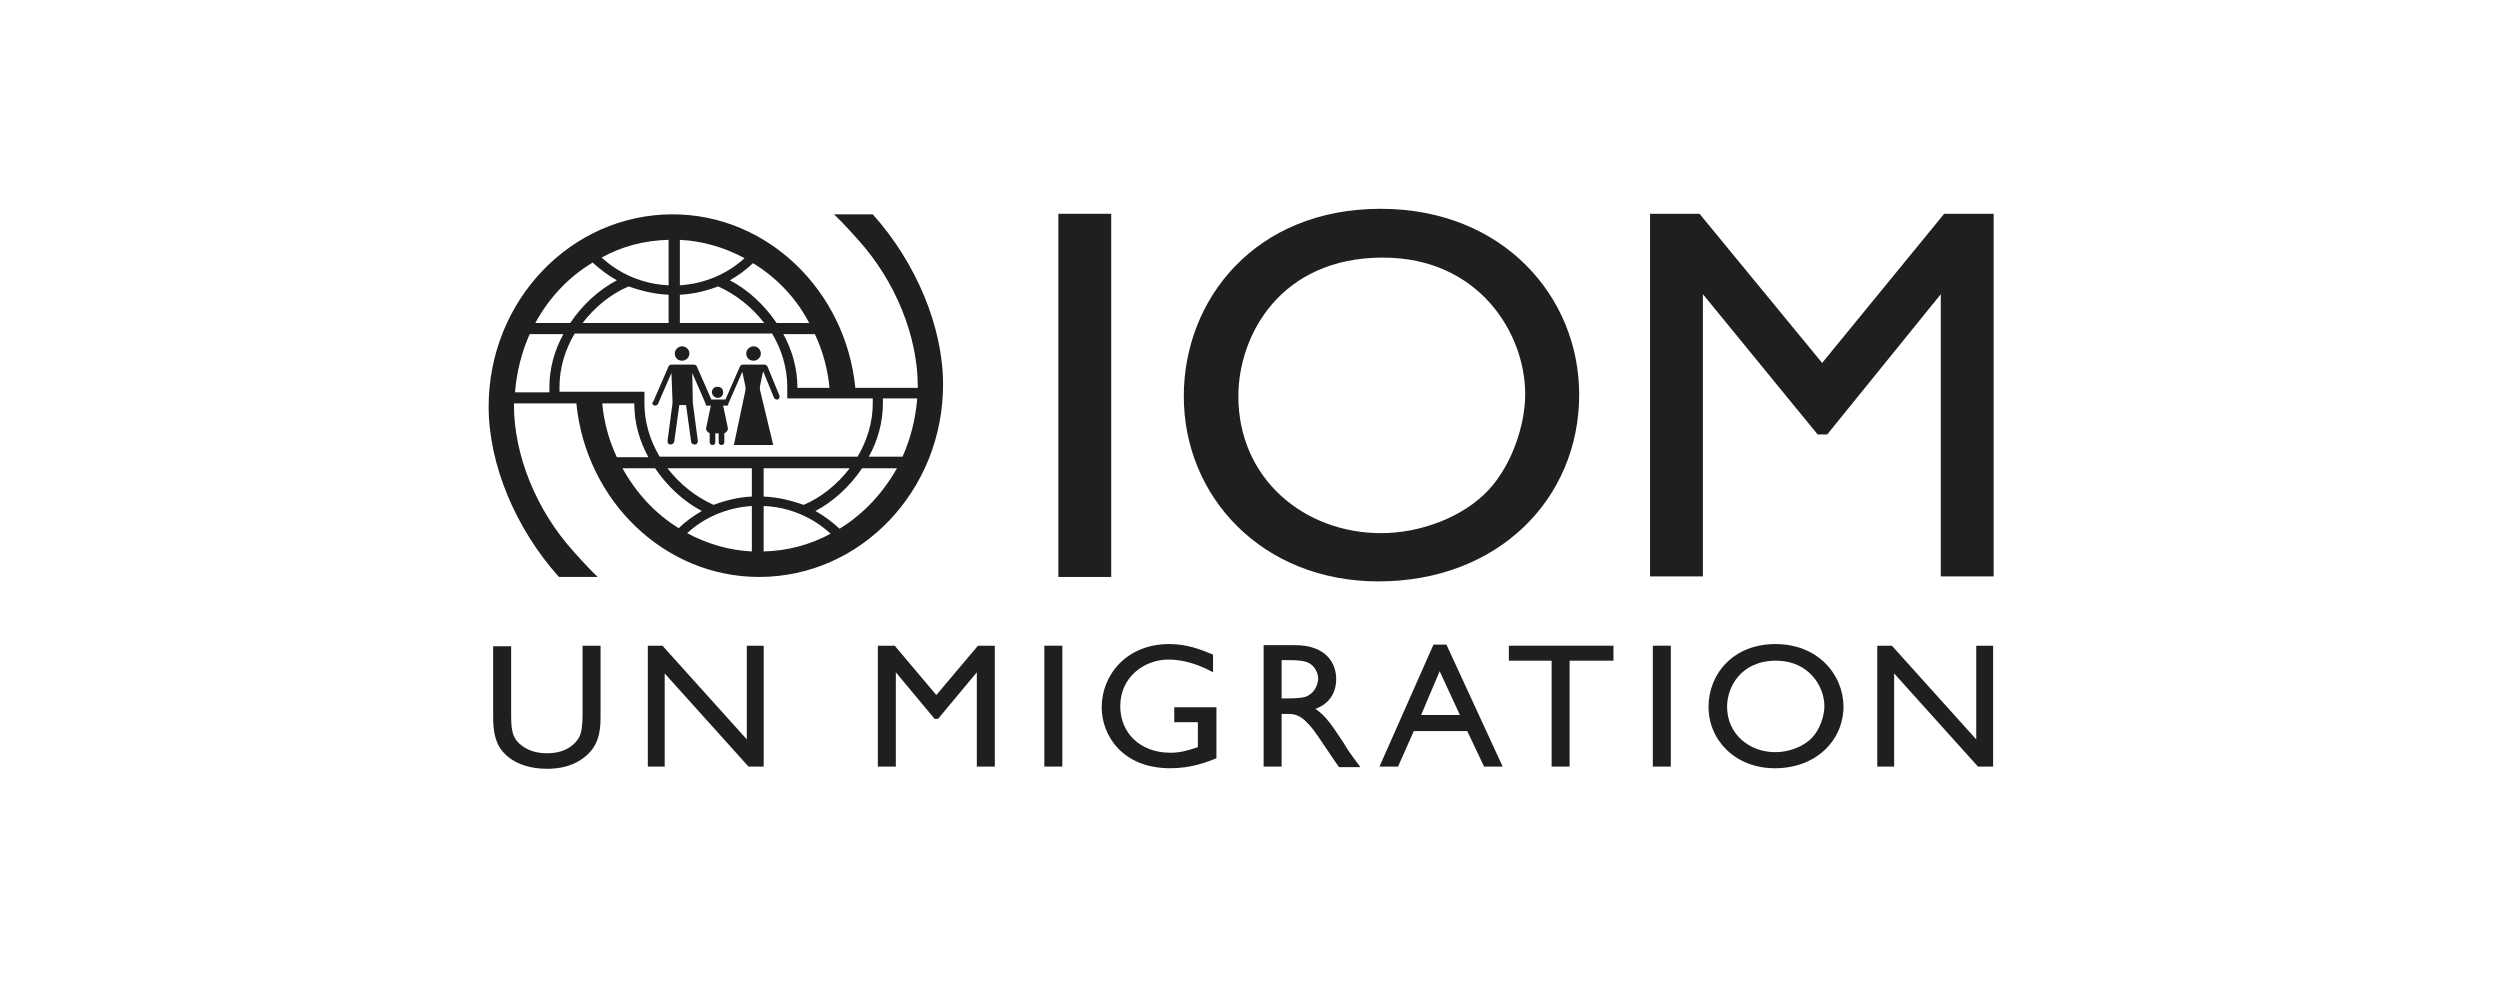 <svg width="206" height="81" viewBox="0 0 206 81" fill="none" xmlns="http://www.w3.org/2000/svg">
<path d="M91.565 17.616H87.209V47.542H91.565V17.616Z" fill="#1F1F1F"/>
<path d="M130.125 32.511C130.125 24.47 123.868 17.205 113.766 17.205C103.385 17.205 97.545 24.698 97.545 32.648C97.545 40.963 104.033 47.907 113.58 47.907C123.451 47.907 130.125 41.1 130.125 32.511ZM113.812 43.932C107.463 43.932 102.041 39.455 102.041 32.648C102.041 27.668 105.47 21.226 113.951 21.226C121.876 21.226 125.676 27.485 125.676 32.465C125.676 35.069 124.564 38.313 122.663 40.369C120.578 42.607 117.056 43.932 113.812 43.932Z" fill="#1F1F1F"/>
<path d="M160.2 17.616L150.144 29.906L140.041 17.616H135.963V47.496H140.319V24.241L149.773 35.8H150.561L159.922 24.241V47.496H164.279V17.616H160.2Z" fill="#1F1F1F"/>
<path d="M48.003 58.871C48.003 59.831 47.911 60.379 47.725 60.745C47.447 61.247 46.706 62.069 45.084 62.069C43.879 62.069 43.23 61.658 42.767 61.247C42.257 60.745 42.118 60.242 42.118 58.917V53.252H40.635V58.917C40.635 59.602 40.635 60.745 41.191 61.613C42.025 62.892 43.601 63.349 45.084 63.349C46.242 63.349 47.401 63.075 48.328 62.252C49.486 61.247 49.486 59.877 49.486 58.871V53.206H48.003V58.871Z" fill="#1F1F1F"/>
<path d="M61.537 60.927L54.586 53.206H53.381V63.166H54.771V55.491L61.676 63.166H62.928V53.206H61.537V60.927Z" fill="#1F1F1F"/>
<path d="M77.154 57.272L73.724 53.206H72.334V63.166H73.817V55.399L77.015 59.237H77.293L80.49 55.399V63.166H81.973V53.206H80.583L77.154 57.272Z" fill="#1F1F1F"/>
<path d="M87.536 53.206H86.053V63.166H87.536V53.206Z" fill="#1F1F1F"/>
<path d="M96.711 59.511H98.704V61.567C97.731 61.887 97.221 62.024 96.433 62.024C93.931 62.024 92.309 60.38 92.309 58.187C92.309 55.811 94.255 54.349 96.294 54.349C96.85 54.349 98.241 54.44 99.955 55.4V53.938C98.843 53.481 97.777 53.07 96.341 53.07C92.818 53.07 90.779 55.628 90.779 58.278C90.779 60.562 92.448 63.304 96.433 63.304C98.148 63.304 99.445 62.801 100.234 62.481V58.278H96.758V59.511H96.711Z" fill="#1F1F1F"/>
<path d="M108.387 58.414C109.499 58.003 110.102 57.135 110.102 55.947C110.102 54.942 109.592 53.937 108.48 53.48C107.831 53.206 107.182 53.16 106.719 53.16H104.123V63.166H105.606V58.826H105.977C106.672 58.826 107.182 58.826 108.202 60.105C108.526 60.516 109.963 62.709 110.333 63.212H112.095C111.399 62.252 111.121 61.932 110.704 61.201C109.87 59.968 109.314 59.008 108.387 58.414ZM107.599 57.409C107.182 57.546 106.394 57.546 106.163 57.546H105.606V54.394H106.07C106.95 54.394 107.46 54.44 107.831 54.622C108.294 54.851 108.619 55.399 108.619 55.947C108.572 56.495 108.294 57.135 107.599 57.409Z" fill="#1F1F1F"/>
<path d="M118.119 53.114L113.67 63.166H115.2L116.497 60.242H120.9L122.29 63.166H123.82L119.185 53.114H118.119ZM117.1 58.917L118.629 55.307L120.297 58.917H117.1Z" fill="#1F1F1F"/>
<path d="M124.33 54.44H127.853V63.166H129.335V54.44H132.95V53.206H124.33V54.44Z" fill="#1F1F1F"/>
<path d="M137.676 53.206H136.193V63.166H137.676V53.206Z" fill="#1F1F1F"/>
<path d="M146.297 53.07C142.775 53.07 140.783 55.582 140.783 58.232C140.783 61.019 143.007 63.304 146.251 63.304C149.634 63.304 151.905 61.019 151.905 58.187C151.859 55.491 149.727 53.07 146.297 53.07ZM149.31 60.791C148.615 61.522 147.41 61.979 146.297 61.979C144.119 61.979 142.312 60.471 142.312 58.232C142.312 56.588 143.471 54.44 146.344 54.44C149.032 54.44 150.329 56.542 150.329 58.187C150.329 59.009 149.959 60.105 149.31 60.791Z" fill="#1F1F1F"/>
<path d="M162.843 60.927L155.891 53.206H154.686V63.166H156.077V55.491L162.982 63.166H164.233V53.206H162.843V60.927Z" fill="#1F1F1F"/>
<path d="M56.206 29.723C56.53 29.723 56.808 29.449 56.808 29.129C56.808 28.809 56.53 28.535 56.206 28.535C55.882 28.535 55.603 28.809 55.603 29.129C55.603 29.449 55.835 29.723 56.206 29.723Z" fill="#1F1F1F"/>
<path d="M53.844 33.378C53.89 33.424 53.936 33.424 53.983 33.424C54.075 33.424 54.168 33.378 54.214 33.287L55.327 30.729L55.419 33.196L55.002 36.348C55.002 36.485 55.049 36.576 55.188 36.622C55.234 36.622 55.234 36.622 55.28 36.622C55.419 36.622 55.512 36.531 55.558 36.394L55.975 33.378H56.532L56.949 36.394C56.949 36.531 57.088 36.622 57.227 36.622C57.273 36.622 57.273 36.622 57.319 36.622C57.458 36.576 57.505 36.439 57.505 36.348L57.088 33.196L57.041 30.729L58.154 33.287V33.333C58.154 33.333 58.154 33.333 58.154 33.378C58.154 33.378 58.154 33.378 58.2 33.424H58.246C58.246 33.424 58.246 33.424 58.293 33.424H58.339H58.571L58.2 35.206C58.154 35.343 58.2 35.48 58.293 35.571C58.339 35.617 58.432 35.663 58.478 35.708V36.439C58.478 36.576 58.571 36.668 58.71 36.668C58.849 36.668 58.941 36.576 58.941 36.439V35.708H59.08H59.219V36.439C59.219 36.576 59.312 36.668 59.451 36.668C59.59 36.668 59.683 36.576 59.683 36.439V35.708C59.776 35.663 59.822 35.617 59.868 35.571C59.961 35.48 60.007 35.343 59.961 35.206L59.59 33.424H59.822H59.868C59.868 33.424 59.868 33.424 59.915 33.424H59.961C59.961 33.424 59.961 33.424 60.007 33.378C60.007 33.378 60.007 33.378 60.007 33.333V33.287L61.166 30.637L61.398 31.734C61.444 31.916 61.444 32.099 61.398 32.282L60.471 36.668H61.907H62.278H63.715L62.649 32.236C62.602 32.053 62.602 31.871 62.649 31.688L62.881 30.591L63.761 32.739C63.807 32.83 63.9 32.922 63.993 32.922C64.039 32.922 64.039 32.922 64.085 32.922C64.225 32.876 64.271 32.693 64.225 32.602L63.251 30.226C63.205 30.135 63.112 30.043 63.02 30.043H62.602H62.278H61.907H61.629H61.212C61.12 30.043 61.027 30.089 60.98 30.18L59.776 32.922H58.617L57.412 30.18C57.366 30.089 57.273 30.043 57.18 30.043H56.254H55.327C55.234 30.043 55.141 30.089 55.095 30.18L53.844 33.059C53.705 33.196 53.751 33.333 53.844 33.378Z" fill="#1F1F1F"/>
<path d="M62.093 29.723C62.417 29.723 62.695 29.449 62.695 29.129C62.695 28.809 62.417 28.535 62.093 28.535C61.768 28.535 61.49 28.809 61.49 29.129C61.49 29.449 61.722 29.723 62.093 29.723Z" fill="#1F1F1F"/>
<path d="M59.126 32.784C59.404 32.784 59.589 32.601 59.589 32.327C59.589 32.053 59.404 31.87 59.126 31.87C58.847 31.87 58.662 32.053 58.662 32.327C58.662 32.556 58.894 32.784 59.126 32.784Z" fill="#1F1F1F"/>
<path d="M77.709 31.687C77.709 26.936 75.485 21.636 71.916 17.661H68.718C69.553 18.438 70.711 19.763 70.711 19.763C73.816 23.189 75.624 27.758 75.624 31.824C75.624 31.87 75.624 31.916 75.624 31.962H70.48C69.692 23.966 63.25 17.661 55.418 17.661C47.076 17.661 40.264 24.743 40.264 33.515C40.264 38.266 42.488 43.566 46.057 47.541H49.254C48.42 46.764 47.261 45.439 47.261 45.439C44.157 42.013 42.349 37.444 42.349 33.378C42.349 33.332 42.349 33.286 42.349 33.241H47.493C48.281 41.236 54.723 47.541 62.555 47.541C70.943 47.541 77.709 40.414 77.709 31.687ZM62.925 45.439V41.693C65.104 41.784 67.004 42.652 68.44 43.977C66.772 44.891 64.872 45.394 62.925 45.439ZM62.925 40.916V38.586H70.016C68.996 39.911 67.653 41.008 66.216 41.601C65.196 41.236 64.084 40.962 62.925 40.916ZM69.182 43.566C68.579 43.018 67.931 42.515 67.189 42.104C68.672 41.327 70.016 40.094 71.036 38.586H73.909C72.75 40.642 71.128 42.378 69.182 43.566ZM75.577 32.875C75.438 34.566 75.021 36.165 74.372 37.627H71.592C72.333 36.302 72.75 34.794 72.75 33.241C72.75 33.149 72.75 32.967 72.75 32.83H75.577V32.875ZM68.348 31.962H65.706C65.706 31.916 65.706 31.916 65.706 31.916C65.706 30.362 65.289 28.9 64.547 27.53H67.143C67.792 28.9 68.209 30.408 68.348 31.962ZM66.679 26.616H63.991C62.972 25.108 61.628 23.875 60.145 23.098C60.84 22.687 61.489 22.23 62.045 21.682C63.991 22.87 65.613 24.56 66.679 26.616ZM56.02 19.763C57.92 19.854 59.728 20.403 61.35 21.271C59.96 22.55 58.106 23.372 56.02 23.509V19.763ZM56.02 24.286C57.133 24.24 58.199 23.966 59.172 23.601C60.608 24.24 61.952 25.291 62.972 26.616H56.02V24.286ZM55.093 19.763V23.509C52.962 23.418 51.015 22.55 49.579 21.225C51.201 20.311 53.101 19.809 55.093 19.763ZM55.093 24.286V26.616H48.003C49.023 25.291 50.367 24.195 51.803 23.601C52.823 23.966 53.935 24.24 55.093 24.286ZM48.837 21.636C49.44 22.184 50.088 22.687 50.83 23.098C49.347 23.875 48.003 25.108 46.983 26.616H44.11C45.222 24.56 46.844 22.824 48.837 21.636ZM42.442 32.281C42.581 30.591 42.998 28.992 43.647 27.53H46.427C45.686 28.855 45.269 30.362 45.269 31.916C45.269 32.007 45.269 32.19 45.269 32.327H42.442V32.281ZM46.103 32.281C46.103 32.144 46.103 31.962 46.103 31.87C46.103 30.317 46.566 28.809 47.354 27.484H63.621C64.409 28.809 64.872 30.317 64.872 31.87V31.916V32.83H71.916C71.916 32.967 71.916 33.104 71.916 33.241C71.916 34.794 71.453 36.302 70.665 37.627H54.352C53.564 36.302 53.101 34.794 53.101 33.241V33.195V32.281H46.103ZM49.625 33.241H52.267C52.267 33.286 52.267 33.286 52.267 33.286C52.267 34.84 52.684 36.302 53.425 37.672H50.83C50.181 36.302 49.764 34.794 49.625 33.241ZM51.293 38.586H53.981C55.001 40.094 56.345 41.327 57.828 42.104C57.133 42.515 56.484 42.972 55.928 43.52C53.981 42.332 52.406 40.596 51.293 38.586ZM61.952 45.439C60.052 45.348 58.245 44.8 56.623 43.931C58.013 42.652 59.867 41.83 61.952 41.693V45.439ZM61.952 40.916C60.84 40.962 59.774 41.236 58.801 41.601C57.364 40.962 56.02 39.911 55.001 38.586H61.952V40.916Z" fill="#1F1F1F"/>
</svg>
